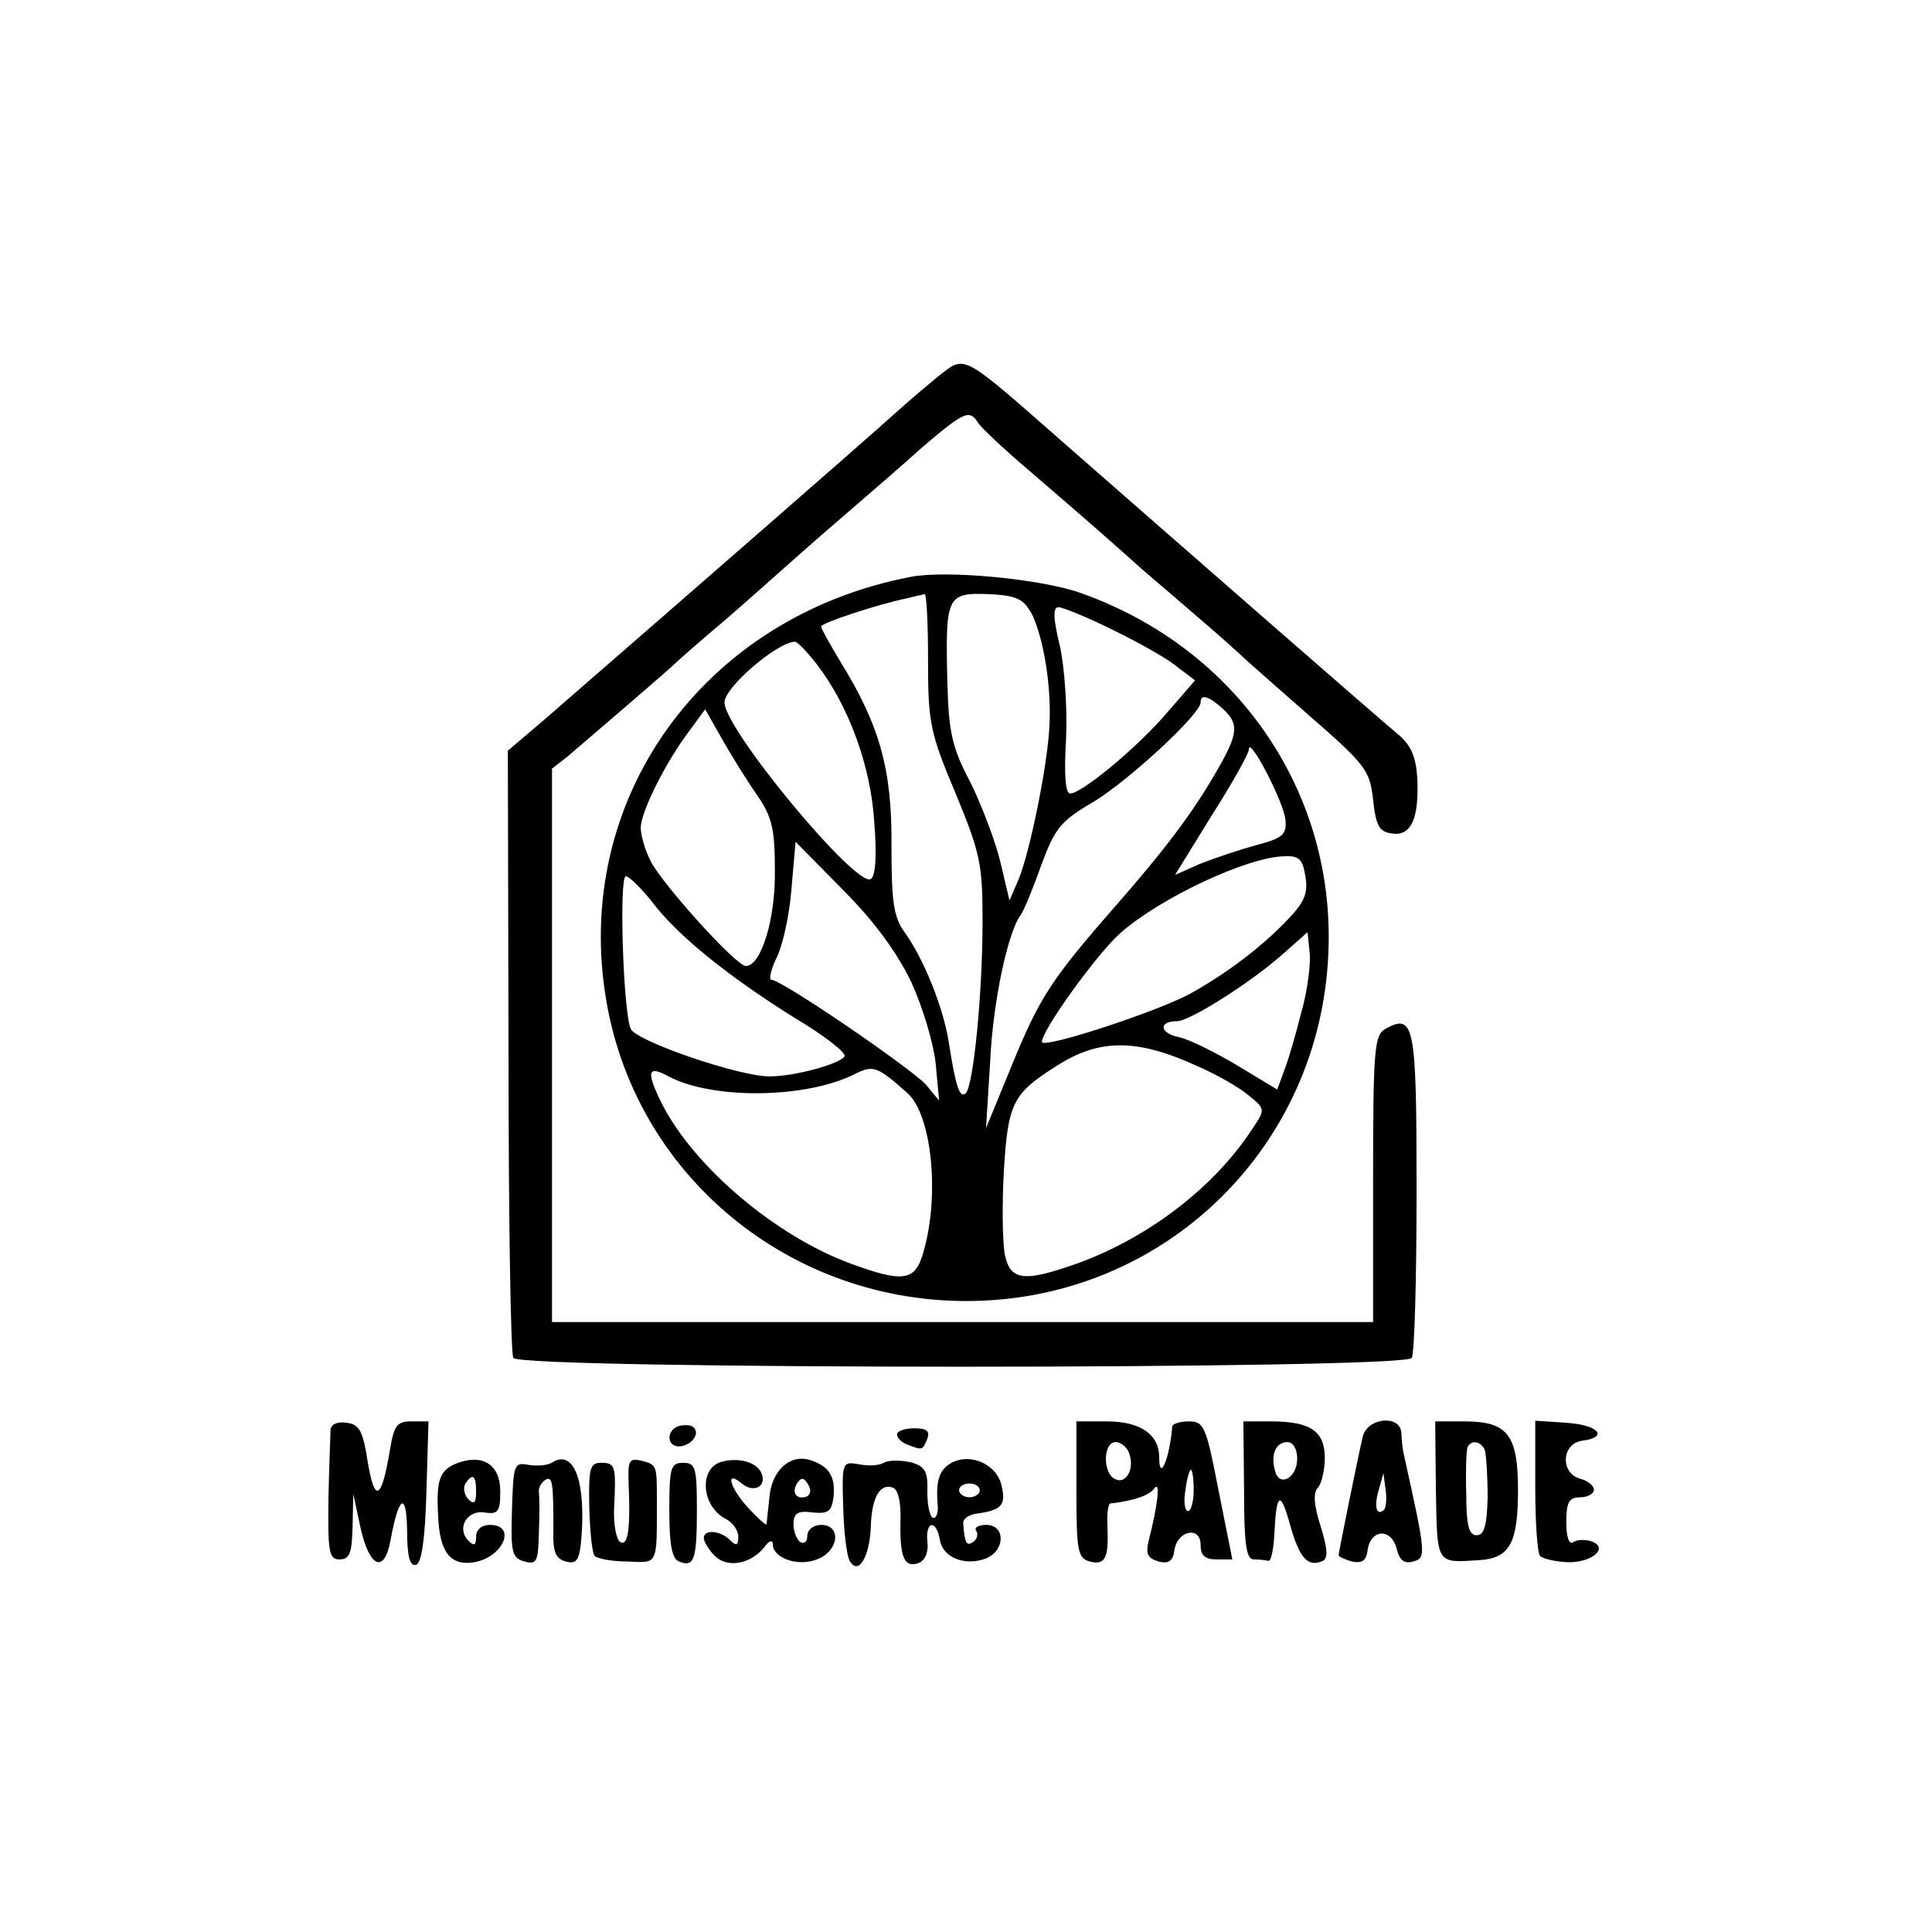 <?xml version="1.0" standalone="no"?>
<!DOCTYPE svg PUBLIC "-//W3C//DTD SVG 20010904//EN"
 "http://www.w3.org/TR/2001/REC-SVG-20010904/DTD/svg10.dtd">
<svg version="1.0" xmlns="http://www.w3.org/2000/svg"
 width="280pt" height="280pt" viewBox="0 0 280 280"
 preserveAspectRatio="xMidYMid meet">
<g transform="translate(0,280) scale(0.1,-0.1)"
fill="#000000" stroke="none">
<path d="M1364 2258 c-16 -13 -47 -39 -69 -59 -33 -30 -299 -262 -505 -441
l-54 -46 1 -434 c0 -239 3 -440 7 -446 10 -17 1292 -17 1302 0 4 6 7 114 7
241 0 242 -3 259 -45 236 -16 -9 -18 -27 -18 -217 l0 -208 -595 0 -595 0 0
401 0 401 23 18 c36 31 152 130 157 136 3 3 36 32 75 65 38 33 76 67 85 75 9
8 45 40 80 70 35 30 88 76 118 103 59 50 67 54 79 35 4 -7 39 -40 78 -73 63
-54 119 -103 149 -130 6 -6 43 -37 81 -70 39 -33 72 -63 75 -66 3 -3 46 -41
95 -84 85 -74 90 -81 95 -124 4 -38 9 -47 28 -49 27 -4 39 22 36 81 -2 30 -9
47 -27 62 -29 24 -338 294 -492 429 -139 122 -136 121 -171 94z"/>
<path d="M1320 1964 c-302 -58 -492 -324 -441 -616 45 -260 278 -445 546 -433
272 12 487 227 500 500 12 236 -132 446 -360 526 -57 20 -193 33 -245 23z m25
-121 c0 -91 3 -105 40 -193 36 -87 39 -103 39 -185 0 -104 -13 -236 -24 -249
-9 -9 -15 9 -25 74 -8 50 -36 120 -64 159 -16 22 -19 44 -19 126 1 109 -17
174 -74 266 -15 25 -28 48 -28 51 0 5 81 32 125 41 11 3 22 5 25 6 3 0 5 -43
5 -96z m150 68 c17 -34 29 -105 26 -161 -2 -55 -28 -184 -45 -225 l-13 -30
-13 55 c-7 30 -27 82 -43 115 -27 51 -32 72 -34 146 -3 125 -1 130 59 128 42
-2 51 -7 63 -28z m120 -25 c39 -19 81 -43 93 -54 l24 -18 -39 -45 c-42 -50
-125 -119 -142 -119 -7 0 -9 27 -6 79 2 45 -2 103 -9 135 -10 41 -10 56 -2 56
6 0 43 -15 81 -34z m-431 -49 c46 -60 78 -147 83 -228 4 -48 2 -79 -5 -83 -21
-13 -212 217 -212 256 0 22 76 87 102 88 4 0 18 -15 32 -33z m588 -64 c24 -22
23 -36 -9 -91 -34 -59 -71 -109 -148 -197 -92 -105 -109 -132 -149 -230 l-37
-90 6 96 c4 88 26 190 45 214 4 6 17 37 29 71 20 54 28 64 76 92 51 31 155
127 155 144 0 13 12 9 32 -9z m-675 -125 c22 -32 26 -49 26 -110 1 -70 -20
-138 -42 -138 -14 0 -117 114 -137 150 -10 19 -17 44 -15 55 4 27 38 93 68
133 l25 34 25 -44 c13 -23 36 -60 50 -80z m766 -37 c2 -21 -5 -26 -43 -36 -25
-7 -61 -19 -81 -27 l-36 -16 53 86 c30 47 54 90 54 96 0 21 52 -79 53 -103z
m-542 -235 c16 -35 32 -88 35 -117 l5 -54 -19 23 c-22 24 -209 152 -224 152
-4 0 -1 14 7 31 9 17 19 62 22 100 l6 69 69 -70 c46 -46 79 -92 99 -134z m571
153 c4 -24 -2 -37 -26 -62 -38 -40 -89 -78 -139 -106 -46 -26 -217 -82 -217
-71 0 17 80 128 114 158 58 51 184 110 237 111 22 1 27 -4 31 -30z m-947 -36
c36 -48 110 -108 208 -169 42 -25 74 -50 71 -55 -7 -11 -72 -29 -109 -29 -44
0 -193 51 -201 69 -11 27 -17 221 -7 221 5 0 22 -17 38 -37z m941 -160 c-8
-32 -19 -70 -25 -85 l-10 -27 -58 35 c-32 19 -70 38 -85 41 -28 6 -29 23 -2
23 18 0 107 56 154 98 l35 31 3 -29 c2 -16 -3 -56 -12 -87z m-151 -78 c28 -12
61 -31 74 -42 25 -20 25 -21 6 -49 -54 -83 -147 -155 -248 -193 -83 -30 -103
-28 -111 12 -3 18 -4 73 -1 122 6 97 13 110 76 150 62 40 117 40 204 0z m-419
-40 c34 -32 46 -145 23 -227 -12 -45 -28 -48 -107 -19 -108 40 -225 139 -272
230 -24 48 -22 58 9 41 64 -34 199 -32 269 3 28 14 33 12 78 -28z"/>
<path d="M479 728 c0 -7 -2 -52 -3 -100 -1 -78 1 -88 16 -88 15 0 18 9 19 48
l1 47 10 -47 c13 -60 35 -70 44 -20 12 65 23 71 24 14 0 -38 4 -52 13 -50 8 3
13 36 15 106 l3 102 -25 0 c-21 0 -25 -6 -31 -42 -12 -72 -22 -77 -32 -17 -7
45 -12 55 -31 57 -13 2 -22 -2 -23 -10z"/>
<path d="M983 733 c-19 -7 -16 -32 4 -29 18 3 29 21 16 29 -4 2 -14 2 -20 0z"/>
<path d="M1560 641 c0 -89 2 -99 19 -104 23 -6 28 5 26 51 -1 17 1 32 4 33 35
4 57 12 64 22 9 12 5 -24 -8 -75 -5 -20 -2 -26 14 -31 15 -4 21 1 23 16 4 29
38 36 38 8 0 -15 6 -21 23 -21 l23 0 -20 100 c-18 93 -21 100 -43 100 -12 0
-23 -3 -24 -7 -4 -48 -19 -82 -19 -45 0 33 -27 52 -76 52 l-44 0 0 -99z m76
54 c9 -22 -3 -46 -19 -39 -19 7 -19 54 0 54 7 0 16 -7 19 -15z m94 -55 c0 -16
-4 -30 -8 -30 -5 0 -7 14 -4 30 2 17 6 30 8 30 2 0 4 -13 4 -30z"/>
<path d="M1803 640 c0 -77 3 -100 14 -100 7 0 16 -1 21 -2 4 -2 8 17 9 41 3
59 9 61 23 10 13 -46 25 -60 45 -52 10 3 10 15 -1 51 -10 31 -11 49 -4 56 5 5
10 25 10 43 0 39 -21 53 -78 53 l-40 0 1 -100z m77 46 c0 -28 -26 -42 -32 -18
-7 24 1 42 18 42 8 0 14 -10 14 -24z"/>
<path d="M1975 718 c-7 -30 -35 -168 -35 -172 0 -2 9 -6 19 -9 15 -3 21 1 23
16 4 31 34 33 42 3 4 -17 11 -23 24 -19 19 5 19 9 -13 153 -2 8 -4 23 -4 33
-1 27 -49 23 -56 -5z m31 -106 c-11 -10 -15 4 -8 28 l7 25 3 -23 c2 -13 1 -26
-2 -30z"/>
<path d="M2081 640 c2 -109 0 -105 64 -101 43 3 55 25 55 101 0 81 -15 100
-78 100 l-42 0 1 -100z m71 58 c2 -7 4 -38 4 -68 -1 -41 -5 -55 -16 -55 -11 0
-15 14 -15 60 -1 33 0 63 2 68 6 11 20 8 25 -5z"/>
<path d="M2225 646 c0 -52 3 -97 7 -101 4 -4 21 -8 38 -9 35 -2 63 20 37 30
-9 3 -21 3 -27 -1 -6 -4 -10 7 -10 29 0 29 4 36 20 36 11 0 20 5 20 11 0 6 -9
13 -20 16 -29 8 -27 51 3 55 39 5 24 23 -23 26 l-45 3 0 -95z"/>
<path d="M1300 721 c0 -5 7 -12 16 -15 21 -8 21 -8 28 9 4 11 -1 15 -19 15
-14 0 -25 -4 -25 -9z"/>
<path d="M664 680 c-27 -10 -32 -24 -29 -77 2 -53 18 -73 53 -67 42 8 61 54
22 54 -12 0 -20 -7 -20 -17 0 -13 -3 -14 -11 -6 -18 18 -2 45 23 41 20 -3 23
1 23 31 0 38 -25 54 -61 41z m26 -42 c0 -16 -3 -19 -11 -11 -6 6 -8 16 -5 22
11 17 16 13 16 -11z"/>
<path d="M801 681 c-7 -5 -22 -6 -35 -4 -21 4 -22 1 -24 -65 -2 -62 0 -70 18
-75 18 -5 20 0 21 41 1 26 1 52 0 59 -1 6 3 14 9 18 11 7 12 -5 12 -71 -1 -33
3 -43 18 -47 15 -4 19 1 22 27 8 86 -9 136 -41 117z"/>
<path d="M911 652 c3 -69 -1 -93 -12 -87 -6 4 -10 26 -9 49 3 62 2 66 -19 66
-16 0 -18 -8 -17 -64 1 -35 4 -67 8 -71 4 -4 25 -8 47 -8 45 -2 43 -7 43 88 0
52 0 52 -22 58 -18 4 -20 1 -19 -31z"/>
<path d="M1048 682 c-35 -7 -33 -63 3 -83 11 -5 19 -17 19 -26 0 -13 -3 -14
-12 -5 -14 14 -38 16 -38 3 0 -5 7 -17 16 -26 18 -18 52 -12 72 13 6 9 12 11
12 4 0 -20 36 -33 64 -22 32 12 36 50 6 50 -11 0 -20 -7 -20 -16 0 -8 -4 -12
-10 -9 -5 3 -10 15 -10 26 0 16 6 20 28 17 22 -2 27 1 30 22 3 30 -6 45 -34
54 -29 9 -56 -15 -59 -55 -2 -19 -4 -36 -4 -38 -1 -2 -12 8 -26 23 -27 29 -35
57 -10 36 17 -14 36 -5 29 14 -6 16 -31 24 -56 18z m121 -51 c-15 -5 -22 6
-14 19 6 9 10 9 16 -1 5 -8 4 -15 -2 -18z"/>
<path d="M1281 680 c-7 -4 -23 -5 -37 -2 -23 4 -24 3 -22 -62 1 -36 5 -72 10
-79 12 -20 28 6 30 49 1 43 13 65 32 58 8 -3 12 -22 11 -50 -1 -52 6 -67 27
-59 9 4 14 16 12 31 -3 30 13 32 18 3 4 -26 35 -39 66 -28 29 11 30 49 1 49
-11 0 -18 -4 -14 -9 3 -5 1 -12 -5 -16 -9 -6 -12 -2 -14 27 -1 6 7 12 17 14
38 5 45 12 39 39 -6 32 -44 50 -73 35 -18 -10 -23 -26 -20 -62 1 -10 -2 -18
-6 -18 -5 0 -9 17 -9 37 1 31 -3 38 -25 44 -15 3 -32 3 -38 -1z m139 -40 c0
-5 -7 -10 -15 -10 -8 0 -15 5 -15 10 0 6 7 10 15 10 8 0 15 -4 15 -10z"/>
<path d="M970 611 c0 -50 4 -70 14 -74 22 -9 26 2 26 75 0 61 -2 68 -20 68
-18 0 -20 -7 -20 -69z"/>
</g>
</svg>
